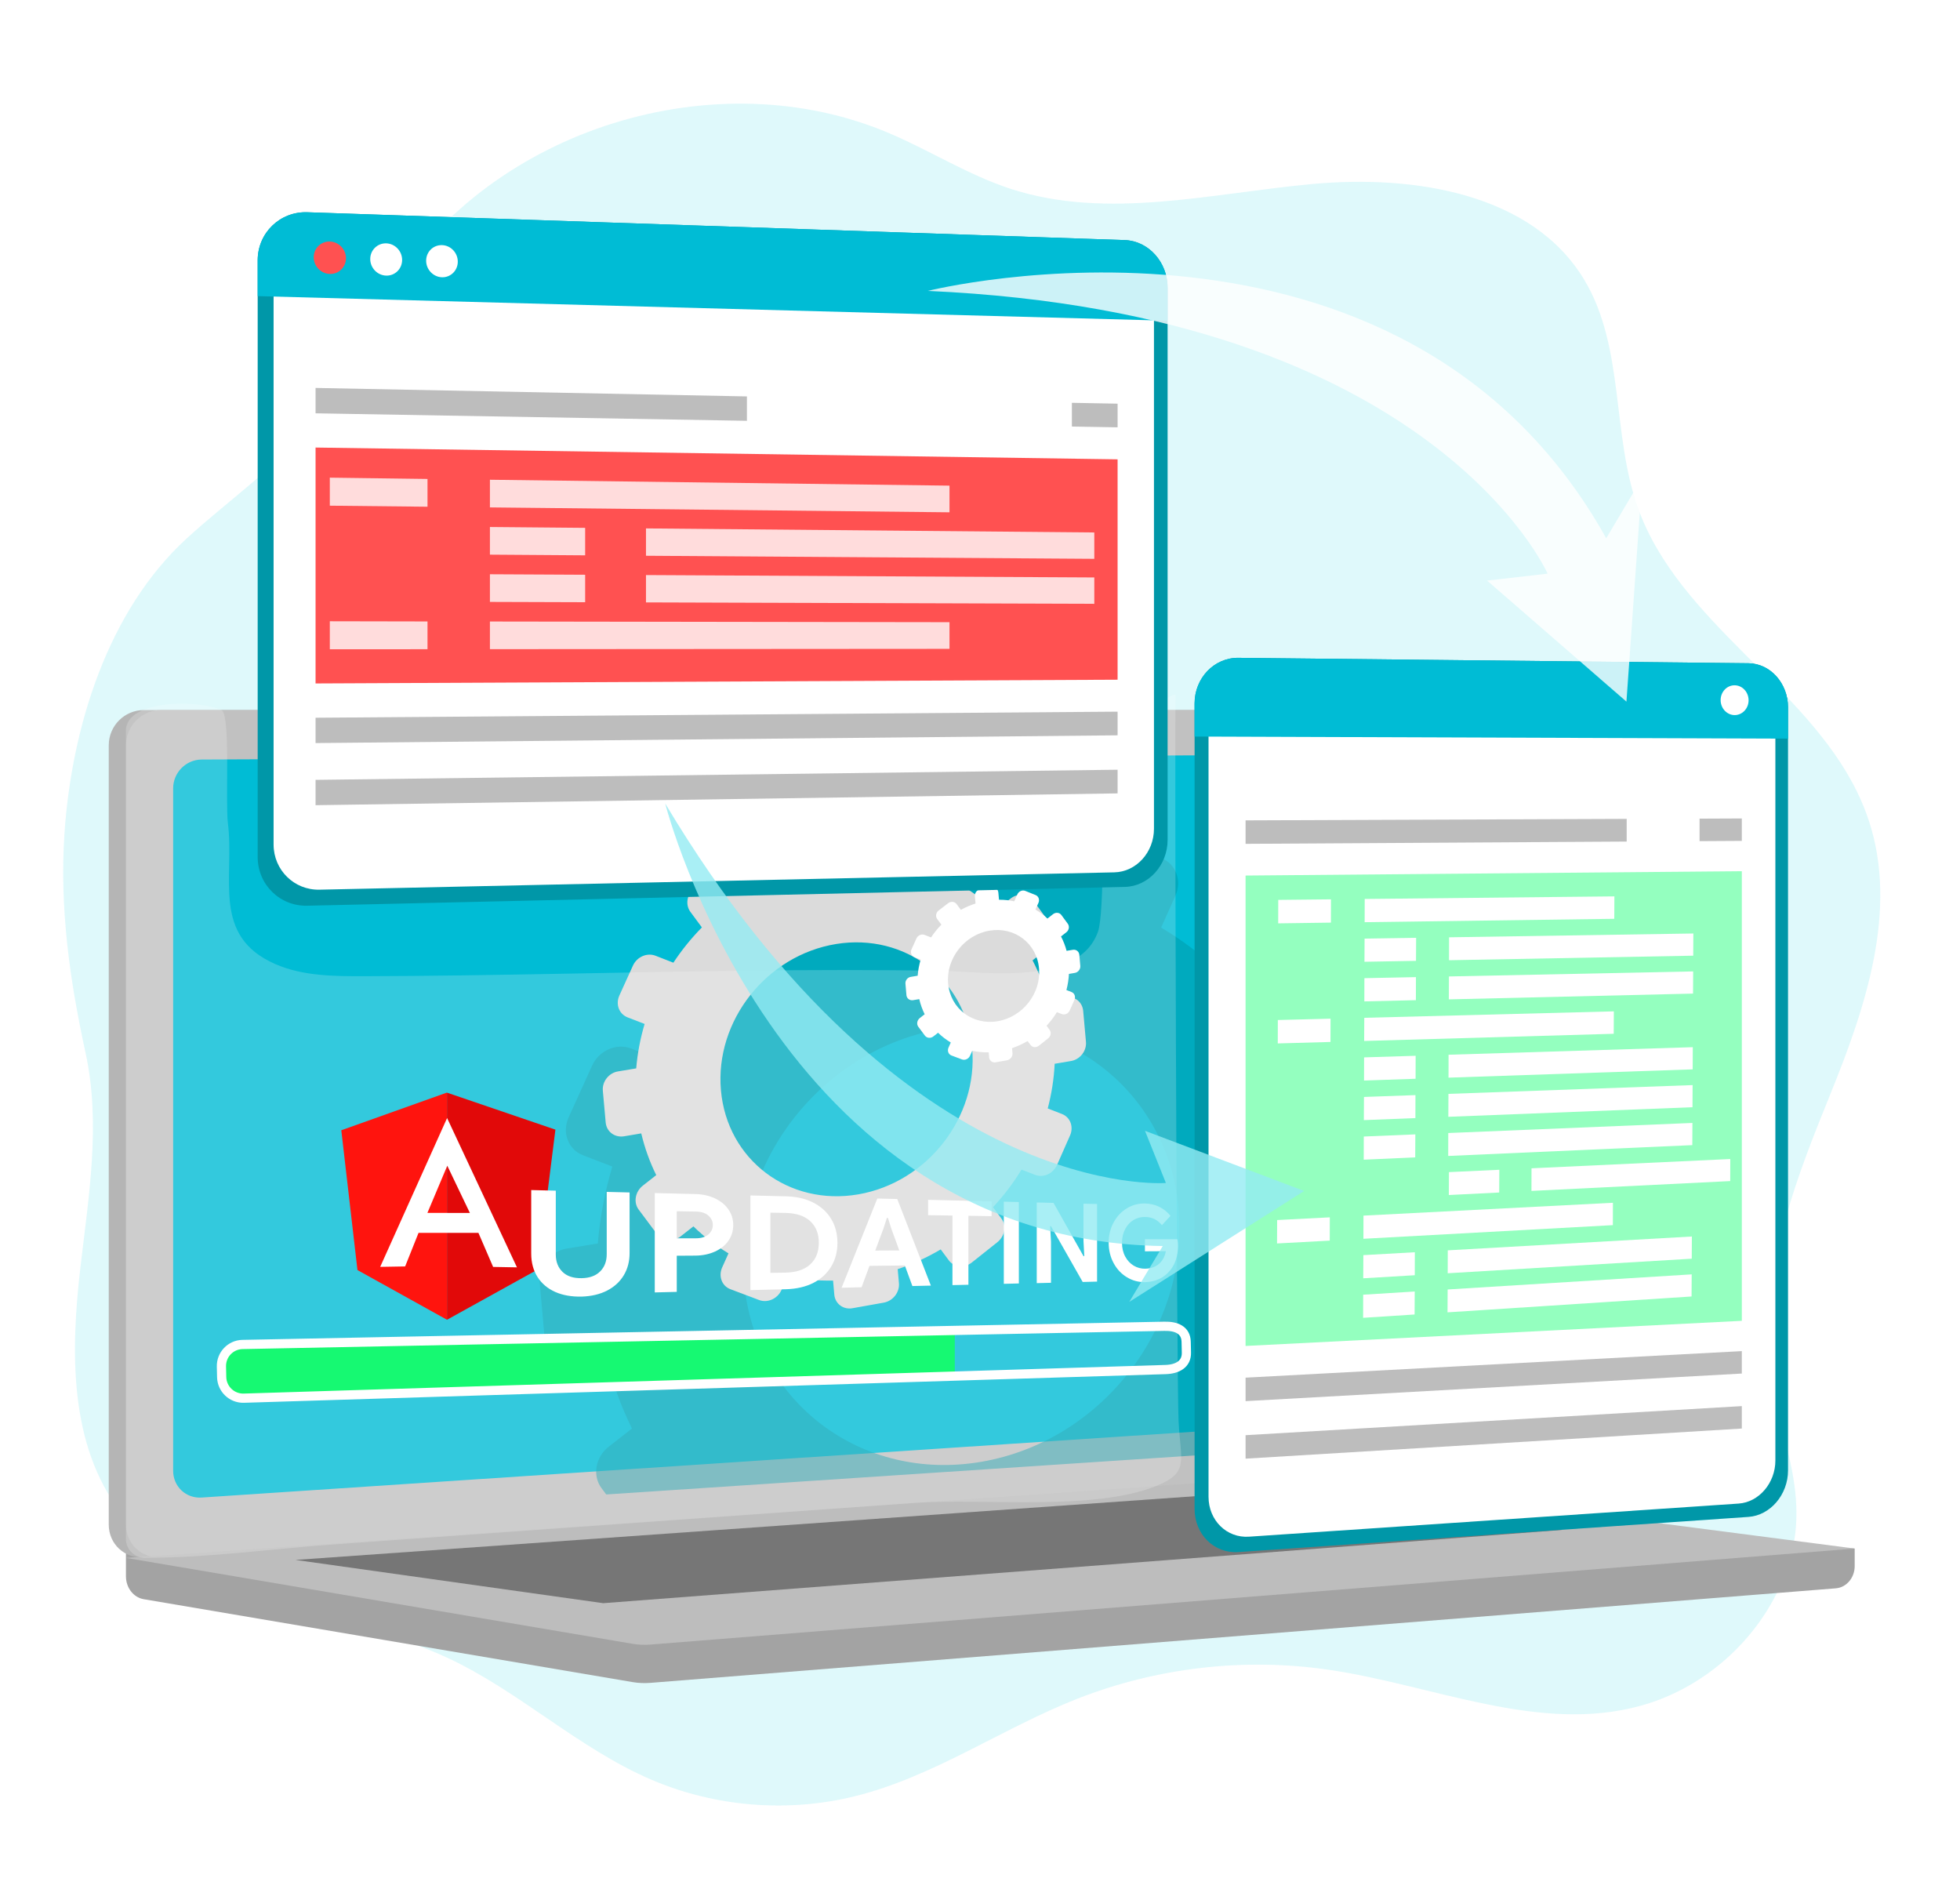<?xml version="1.0" encoding="utf-8"?>
<!-- Generator: Adobe Illustrator 24.3.0, SVG Export Plug-In . SVG Version: 6.00 Build 0)  -->
<svg version="1.1" xmlns="http://www.w3.org/2000/svg" xmlns:xlink="http://www.w3.org/1999/xlink" x="0px" y="0px"
	 viewBox="0 0 3190.1 3056.7" style="enable-background:new 0 0 3190.1 3056.7;" xml:space="preserve">
<pattern  x="-381.3" y="-16409.7" width="2477.5" height="2261.4" patternUnits="userSpaceOnUse" id="Новый_узор" viewBox="0 -2261.4 2477.5 2261.4" style="overflow:visible;">
	<g>
		<rect x="0" y="-2261.4" style="fill:none;" width="2477.5" height="2261.4"/>
		<g>
			<line style="fill:none;stroke:#BDBDBD;stroke-width:15;stroke-miterlimit:10;" x1="0" y1="-734.7" x2="2477.5" y2="-734.7"/>
			<line style="fill:none;stroke:#BDBDBD;stroke-width:15;stroke-miterlimit:10;" x1="0" y1="-630.8" x2="2477.5" y2="-630.8"/>
			<line style="fill:none;stroke:#BDBDBD;stroke-width:15;stroke-miterlimit:10;" x1="0" y1="-527" x2="2477.5" y2="-527"/>
			<line style="fill:none;stroke:#BDBDBD;stroke-width:15;stroke-miterlimit:10;" x1="0" y1="-423.1" x2="2477.5" y2="-423.1"/>
			<line style="fill:none;stroke:#BDBDBD;stroke-width:15;stroke-miterlimit:10;" x1="0" y1="-319.2" x2="2477.5" y2="-319.2"/>
			<line style="fill:none;stroke:#BDBDBD;stroke-width:15;stroke-miterlimit:10;" x1="0" y1="-215.3" x2="2477.5" y2="-215.3"/>
			<line style="fill:none;stroke:#BDBDBD;stroke-width:15;stroke-miterlimit:10;" x1="0" y1="-111.4" x2="2477.5" y2="-111.4"/>
			<line style="fill:none;stroke:#BDBDBD;stroke-width:15;stroke-miterlimit:10;" x1="0" y1="-7.5" x2="2477.5" y2="-7.5"/>
			<line style="fill:none;stroke:#BDBDBD;stroke-width:15;stroke-miterlimit:10;" x1="73.3" y1="-734.7" x2="73.3" y2="-7.5"/>
			<line style="fill:none;stroke:#BDBDBD;stroke-width:15;stroke-miterlimit:10;" x1="186.5" y1="-735.6" x2="186.5" y2="-8.4"/>
			<line style="fill:none;stroke:#BDBDBD;stroke-width:15;stroke-miterlimit:10;" x1="299.7" y1="-736.5" x2="299.7" y2="-9.3"/>
			<line style="fill:none;stroke:#BDBDBD;stroke-width:15;stroke-miterlimit:10;" x1="412.9" y1="-737.5" x2="412.9" y2="-10.2"/>
			<line style="fill:none;stroke:#BDBDBD;stroke-width:15;stroke-miterlimit:10;" x1="526.1" y1="-738.4" x2="526.1" y2="-11.1"/>
			<line style="fill:none;stroke:#BDBDBD;stroke-width:15;stroke-miterlimit:10;" x1="639.4" y1="-739.3" x2="639.4" y2="-12"/>
			<line style="fill:none;stroke:#BDBDBD;stroke-width:15;stroke-miterlimit:10;" x1="752.6" y1="-740.2" x2="752.6" y2="-12.9"/>
			<line style="fill:none;stroke:#BDBDBD;stroke-width:15;stroke-miterlimit:10;" x1="865.8" y1="-741.1" x2="865.8" y2="-13.9"/>
			<line style="fill:none;stroke:#BDBDBD;stroke-width:15;stroke-miterlimit:10;" x1="979" y1="-742" x2="979" y2="-14.8"/>
			<line style="fill:none;stroke:#BDBDBD;stroke-width:15;stroke-miterlimit:10;" x1="1092.2" y1="-742.9" x2="1092.2" y2="-15.7"/>
			<line style="fill:none;stroke:#BDBDBD;stroke-width:15;stroke-miterlimit:10;" x1="1205.5" y1="-743.8" x2="1205.5" y2="-16.6"/>
			<line style="fill:none;stroke:#BDBDBD;stroke-width:15;stroke-miterlimit:10;" x1="1318.7" y1="-744.7" x2="1318.7" y2="-17.5"/>
			<line style="fill:none;stroke:#BDBDBD;stroke-width:15;stroke-miterlimit:10;" x1="1431.9" y1="-745.6" x2="1431.9" y2="-18.4"/>
			<line style="fill:none;stroke:#BDBDBD;stroke-width:15;stroke-miterlimit:10;" x1="1545.1" y1="-746.5" x2="1545.1" y2="-19.3"/>
			<line style="fill:none;stroke:#BDBDBD;stroke-width:15;stroke-miterlimit:10;" x1="1658.3" y1="-747.4" x2="1658.3" y2="-20.2"/>
			<line style="fill:none;stroke:#BDBDBD;stroke-width:15;stroke-miterlimit:10;" x1="1771.5" y1="-748.4" x2="1771.5" y2="-21.1"/>
			<line style="fill:none;stroke:#BDBDBD;stroke-width:15;stroke-miterlimit:10;" x1="1884.8" y1="-749.3" x2="1884.8" y2="-22"/>
			<line style="fill:none;stroke:#BDBDBD;stroke-width:15;stroke-miterlimit:10;" x1="1998" y1="-750.2" x2="1998" y2="-22.9"/>
			<line style="fill:none;stroke:#BDBDBD;stroke-width:15;stroke-miterlimit:10;" x1="2111.2" y1="-751.1" x2="2111.2" y2="-23.8"/>
			<line style="fill:none;stroke:#BDBDBD;stroke-width:15;stroke-miterlimit:10;" x1="2224.4" y1="-752" x2="2224.4" y2="-24.8"/>
			<line style="fill:none;stroke:#BDBDBD;stroke-width:15;stroke-miterlimit:10;" x1="2337.6" y1="-752.9" x2="2337.6" y2="-25.7"/>
			<line style="fill:none;stroke:#BDBDBD;stroke-width:15;stroke-miterlimit:10;" x1="2450.9" y1="-753.8" x2="2450.9" y2="-26.6"/>
		</g>
		<g>
			<line style="fill:none;stroke:#BDBDBD;stroke-width:15;stroke-miterlimit:10;" x1="0" y1="-1488.5" x2="2477.5" y2="-1488.5"/>
			<line style="fill:none;stroke:#BDBDBD;stroke-width:15;stroke-miterlimit:10;" x1="0" y1="-1384.6" x2="2477.5" y2="-1384.6"/>
			<line style="fill:none;stroke:#BDBDBD;stroke-width:15;stroke-miterlimit:10;" x1="0" y1="-1280.8" x2="2477.5" y2="-1280.8"/>
			<line style="fill:none;stroke:#BDBDBD;stroke-width:15;stroke-miterlimit:10;" x1="0" y1="-1176.9" x2="2477.5" y2="-1176.9"/>
			<line style="fill:none;stroke:#BDBDBD;stroke-width:15;stroke-miterlimit:10;" x1="0" y1="-1073" x2="2477.5" y2="-1073"/>
			<line style="fill:none;stroke:#BDBDBD;stroke-width:15;stroke-miterlimit:10;" x1="0" y1="-969.1" x2="2477.5" y2="-969.1"/>
			<line style="fill:none;stroke:#BDBDBD;stroke-width:15;stroke-miterlimit:10;" x1="0" y1="-865.2" x2="2477.5" y2="-865.2"/>
			<line style="fill:none;stroke:#BDBDBD;stroke-width:15;stroke-miterlimit:10;" x1="0" y1="-761.3" x2="2477.5" y2="-761.3"/>
			<line style="fill:none;stroke:#BDBDBD;stroke-width:15;stroke-miterlimit:10;" x1="73.3" y1="-1488.5" x2="73.3" y2="-761.3"/>
			<line style="fill:none;stroke:#BDBDBD;stroke-width:15;stroke-miterlimit:10;" x1="186.5" y1="-1489.4" x2="186.5" y2="-762.2"/>
			<line style="fill:none;stroke:#BDBDBD;stroke-width:15;stroke-miterlimit:10;" x1="299.7" y1="-1490.4" x2="299.7" y2="-763.1"/>
			<line style="fill:none;stroke:#BDBDBD;stroke-width:15;stroke-miterlimit:10;" x1="412.9" y1="-1491.3" x2="412.9" y2="-764"/>
			<line style="fill:none;stroke:#BDBDBD;stroke-width:15;stroke-miterlimit:10;" x1="526.1" y1="-1492.2" x2="526.1" y2="-764.9"/>
			<line style="fill:none;stroke:#BDBDBD;stroke-width:15;stroke-miterlimit:10;" x1="639.4" y1="-1493.1" x2="639.4" y2="-765.8"/>
			<line style="fill:none;stroke:#BDBDBD;stroke-width:15;stroke-miterlimit:10;" x1="752.6" y1="-1494" x2="752.6" y2="-766.8"/>
			<line style="fill:none;stroke:#BDBDBD;stroke-width:15;stroke-miterlimit:10;" x1="865.8" y1="-1494.9" x2="865.8" y2="-767.7"/>
			<line style="fill:none;stroke:#BDBDBD;stroke-width:15;stroke-miterlimit:10;" x1="979" y1="-1495.8" x2="979" y2="-768.6"/>
			
				<line style="fill:none;stroke:#BDBDBD;stroke-width:15;stroke-miterlimit:10;" x1="1092.2" y1="-1496.7" x2="1092.2" y2="-769.5"/>
			
				<line style="fill:none;stroke:#BDBDBD;stroke-width:15;stroke-miterlimit:10;" x1="1205.5" y1="-1497.6" x2="1205.5" y2="-770.4"/>
			
				<line style="fill:none;stroke:#BDBDBD;stroke-width:15;stroke-miterlimit:10;" x1="1318.7" y1="-1498.5" x2="1318.7" y2="-771.3"/>
			
				<line style="fill:none;stroke:#BDBDBD;stroke-width:15;stroke-miterlimit:10;" x1="1431.9" y1="-1499.4" x2="1431.9" y2="-772.2"/>
			
				<line style="fill:none;stroke:#BDBDBD;stroke-width:15;stroke-miterlimit:10;" x1="1545.1" y1="-1500.3" x2="1545.1" y2="-773.1"/>
			<line style="fill:none;stroke:#BDBDBD;stroke-width:15;stroke-miterlimit:10;" x1="1658.3" y1="-1501.3" x2="1658.3" y2="-774"/>
			
				<line style="fill:none;stroke:#BDBDBD;stroke-width:15;stroke-miterlimit:10;" x1="1771.5" y1="-1502.2" x2="1771.5" y2="-774.9"/>
			
				<line style="fill:none;stroke:#BDBDBD;stroke-width:15;stroke-miterlimit:10;" x1="1884.8" y1="-1503.1" x2="1884.8" y2="-775.8"/>
			<line style="fill:none;stroke:#BDBDBD;stroke-width:15;stroke-miterlimit:10;" x1="1998" y1="-1504" x2="1998" y2="-776.7"/>
			
				<line style="fill:none;stroke:#BDBDBD;stroke-width:15;stroke-miterlimit:10;" x1="2111.2" y1="-1504.9" x2="2111.2" y2="-777.7"/>
			
				<line style="fill:none;stroke:#BDBDBD;stroke-width:15;stroke-miterlimit:10;" x1="2224.4" y1="-1505.8" x2="2224.4" y2="-778.6"/>
			
				<line style="fill:none;stroke:#BDBDBD;stroke-width:15;stroke-miterlimit:10;" x1="2337.6" y1="-1506.7" x2="2337.6" y2="-779.5"/>
			
				<line style="fill:none;stroke:#BDBDBD;stroke-width:15;stroke-miterlimit:10;" x1="2450.9" y1="-1507.6" x2="2450.9" y2="-780.4"/>
		</g>
		<g>
			<line style="fill:none;stroke:#BDBDBD;stroke-width:15;stroke-miterlimit:10;" x1="0" y1="-2242.3" x2="2477.5" y2="-2242.3"/>
			<line style="fill:none;stroke:#BDBDBD;stroke-width:15;stroke-miterlimit:10;" x1="0" y1="-2138.5" x2="2477.5" y2="-2138.5"/>
			<line style="fill:none;stroke:#BDBDBD;stroke-width:15;stroke-miterlimit:10;" x1="0" y1="-2034.6" x2="2477.5" y2="-2034.6"/>
			<line style="fill:none;stroke:#BDBDBD;stroke-width:15;stroke-miterlimit:10;" x1="0" y1="-1930.7" x2="2477.5" y2="-1930.7"/>
			<line style="fill:none;stroke:#BDBDBD;stroke-width:15;stroke-miterlimit:10;" x1="0" y1="-1826.8" x2="2477.5" y2="-1826.8"/>
			<line style="fill:none;stroke:#BDBDBD;stroke-width:15;stroke-miterlimit:10;" x1="0" y1="-1722.9" x2="2477.5" y2="-1722.9"/>
			<line style="fill:none;stroke:#BDBDBD;stroke-width:15;stroke-miterlimit:10;" x1="0" y1="-1619" x2="2477.5" y2="-1619"/>
			<line style="fill:none;stroke:#BDBDBD;stroke-width:15;stroke-miterlimit:10;" x1="0" y1="-1515.1" x2="2477.5" y2="-1515.1"/>
			<line style="fill:none;stroke:#BDBDBD;stroke-width:15;stroke-miterlimit:10;" x1="73.3" y1="-2242.3" x2="73.3" y2="-1515.1"/>
			<line style="fill:none;stroke:#BDBDBD;stroke-width:15;stroke-miterlimit:10;" x1="186.5" y1="-2243.2" x2="186.5" y2="-1516"/>
			
				<line style="fill:none;stroke:#BDBDBD;stroke-width:15;stroke-miterlimit:10;" x1="299.7" y1="-2244.2" x2="299.7" y2="-1516.9"/>
			
				<line style="fill:none;stroke:#BDBDBD;stroke-width:15;stroke-miterlimit:10;" x1="412.9" y1="-2245.1" x2="412.9" y2="-1517.8"/>
			<line style="fill:none;stroke:#BDBDBD;stroke-width:15;stroke-miterlimit:10;" x1="526.1" y1="-2246" x2="526.1" y2="-1518.7"/>
			
				<line style="fill:none;stroke:#BDBDBD;stroke-width:15;stroke-miterlimit:10;" x1="639.4" y1="-2246.9" x2="639.4" y2="-1519.7"/>
			
				<line style="fill:none;stroke:#BDBDBD;stroke-width:15;stroke-miterlimit:10;" x1="752.6" y1="-2247.8" x2="752.6" y2="-1520.6"/>
			
				<line style="fill:none;stroke:#BDBDBD;stroke-width:15;stroke-miterlimit:10;" x1="865.8" y1="-2248.7" x2="865.8" y2="-1521.5"/>
			<line style="fill:none;stroke:#BDBDBD;stroke-width:15;stroke-miterlimit:10;" x1="979" y1="-2249.6" x2="979" y2="-1522.4"/>
			
				<line style="fill:none;stroke:#BDBDBD;stroke-width:15;stroke-miterlimit:10;" x1="1092.2" y1="-2250.5" x2="1092.2" y2="-1523.3"/>
			
				<line style="fill:none;stroke:#BDBDBD;stroke-width:15;stroke-miterlimit:10;" x1="1205.5" y1="-2251.4" x2="1205.5" y2="-1524.2"/>
			
				<line style="fill:none;stroke:#BDBDBD;stroke-width:15;stroke-miterlimit:10;" x1="1318.7" y1="-2252.3" x2="1318.7" y2="-1525.1"/>
			
				<line style="fill:none;stroke:#BDBDBD;stroke-width:15;stroke-miterlimit:10;" x1="1431.9" y1="-2253.2" x2="1431.9" y2="-1526"/>
			
				<line style="fill:none;stroke:#BDBDBD;stroke-width:15;stroke-miterlimit:10;" x1="1545.1" y1="-2254.1" x2="1545.1" y2="-1526.9"/>
			
				<line style="fill:none;stroke:#BDBDBD;stroke-width:15;stroke-miterlimit:10;" x1="1658.3" y1="-2255.1" x2="1658.3" y2="-1527.8"/>
			
				<line style="fill:none;stroke:#BDBDBD;stroke-width:15;stroke-miterlimit:10;" x1="1771.5" y1="-2256" x2="1771.5" y2="-1528.7"/>
			
				<line style="fill:none;stroke:#BDBDBD;stroke-width:15;stroke-miterlimit:10;" x1="1884.8" y1="-2256.9" x2="1884.8" y2="-1529.6"/>
			<line style="fill:none;stroke:#BDBDBD;stroke-width:15;stroke-miterlimit:10;" x1="1998" y1="-2257.8" x2="1998" y2="-1530.6"/>
			
				<line style="fill:none;stroke:#BDBDBD;stroke-width:15;stroke-miterlimit:10;" x1="2111.2" y1="-2258.7" x2="2111.2" y2="-1531.5"/>
			
				<line style="fill:none;stroke:#BDBDBD;stroke-width:15;stroke-miterlimit:10;" x1="2224.4" y1="-2259.6" x2="2224.4" y2="-1532.4"/>
			
				<line style="fill:none;stroke:#BDBDBD;stroke-width:15;stroke-miterlimit:10;" x1="2337.6" y1="-2260.5" x2="2337.6" y2="-1533.3"/>
			
				<line style="fill:none;stroke:#BDBDBD;stroke-width:15;stroke-miterlimit:10;" x1="2450.9" y1="-2261.4" x2="2450.9" y2="-1534.2"/>
		</g>
	</g>
</pattern>
<g id="Background">
</g>
<g id="Illustration">
	<path style="opacity:0.3;fill:#94EBF2;" d="M3022.8,1289c7.2,14.8,13.5,30.1,18.8,46c48.2,145.8-5,304-62.8,446.2
		c-54.9,135.2-105.6,266.3-100.3,414.5c4.5,128.2,77.3,227.2,28.8,361.2c-38.1,105-129.2,189.2-236.9,218.9
		c-166.1,45.8-337.7-33.8-508.2-58.6c-137.2-20-279.6-3.5-408.7,47.2c-122.8,48.3-233.8,126.9-361.9,158.6
		c-109.7,27.2-228.2,17.5-332-27.1c-118.7-51-215-144.2-332.2-198.5c-89.2-41.3-187.3-58.6-281.4-87
		c-94.1-28.4-188.9-71.1-249-148.9c-84.5-109.4-82.2-261.2-66.2-398.5c13.4-115.4,33.6-234.1,8.5-349.4
		c-25.7-117.8-42.7-236.9-34.3-358.5c11.8-171.2,70.1-361.1,199.1-479.1c71.1-65,152.6-119.9,211.1-196.5
		c49.1-64.3,79.5-140.8,122.6-209.3c164-260.7,527.3-374.1,810.5-253c66.5,28.4,128.3,67.9,197,90.2c157.1,51,326.8,7,491.3-8
		s357.5,14.7,442.3,156.5c65.8,109.9,43.9,251.4,87.5,371.9C2732.8,1011.7,2938.7,1116.1,3022.8,1289z"/>
	<path style="fill:#A3A3A3;" d="M3018.8,2519.9l-2813.8-23.2v68.5c0,18.6,12.3,34.4,28.9,37.2l795.6,134.9c9.4,1.6,19,2,28.5,1.3
		l1930.1-153.9c17.2-1.4,30.6-17.2,30.6-36.3V2519.9z"/>
	<path style="fill:#B5B5B5;" d="M1997.7,2408.9L234.2,2534.2c-31.6,2.2-57.2-21.6-57.2-53.2V1212.8c0-31.7,25.7-57.3,57.2-57.3
		h1763.6c26,0,47,23.2,47,51.8v1146.4C2044.7,2382.3,2023.7,2407,1997.7,2408.9z"/>
	<path style="fill:#C1C1C1;" d="M2025.8,2408.9L262.3,2534.2c-31.6,2.2-57.2-21.6-57.2-53.2V1212.8c0-31.7,25.7-57.3,57.2-57.3
		h1763.6c26,0,47,23.2,47,51.8v1146.4C2072.9,2382.3,2051.8,2407,2025.8,2408.9z"/>
	<path style="fill:#00BCD5;" d="M2009.7,1271.6v1011.2c0,23.5-17.3,43.8-38.8,45.2l-328.6,21.8l-1189.2,78.9l-124.8,8.3
		c-25.7,1.7-46.5-17.9-46.5-43.7V1283c0-25.8,20.9-46.9,46.5-47l622.5-2.6l211-0.9l168.1-0.7l147.8-0.6l493.2-2.1
		C1992.4,1229.1,2009.7,1248.1,2009.7,1271.6z"/>
	<g style="opacity:0.5;">
		<path style="fill:#0097A8;" d="M2197.1,2003.1c25.4-4.3,44.1-28.5,41.9-54l-7.7-87.1c-2.3-25.6-24.7-42.9-50.1-38.6l-49,8.1
			c-10.6-39.6-25.2-77-43.5-112l41.7-32.7c20.9-16.4,25.9-45.9,11.3-66l-50.1-68.5c-14.7-20.1-43.6-23.2-64.6-6.8l-43.9,34.3
			c-28.3-26.8-59.5-50.3-93.2-70.3l23.3-52.1c10.8-24.3,0.7-51.5-22.6-60.8l-13.3-5.3l-128.5,0.5l0,0l-23.9,53.3
			c-38.1-8-77.8-12.2-118.5-12.1l-3.6-40.7l-183.4,0.8c-0.6,3.8-0.7,7.6-0.4,11.5l5.1,57.3c-39.9,12.7-78.1,29.2-114.2,49.1
			l-33-44.7c-15.1-20.4-44.7-23.5-66.2-7l-73.5,56.5c-21.6,16.6-26.8,46.6-11.7,67l32.4,43.7c-29.9,30.5-56.8,63.8-80.4,99.3
			l-50.1-19.5c-24-9.3-52.5,3.1-63.7,27.8l-38.2,84.2c-11.2,24.7-0.8,52.3,23.2,61.6l47.9,18.5c-12.1,40.6-20.1,82.5-23.6,125.1
			l-50.9,8.4c-26.4,4.4-46,29.1-43.7,55.2l7.9,89c2.3,26.1,25.6,43.6,52.1,39.2l48-8.1c9.8,41.5,24,80.8,42.2,117.5l-37.8,29.5
			c-21.7,16.9-27,47.1-11.8,67.5l7.7,10.3l1033.6-68.5c13.3-17.6,25.8-35.8,37.3-54.6l38.4,14.9c23.2,9,50.7-3.5,61.5-27.9l36.7-83
			c10.7-24.3,0.7-51.4-22.5-60.4l-40.4-15.8c10.8-40.9,17.4-83,19.5-125.8L2197.1,2003.1z M1597.9,2378.7
			c-195.8,33.9-369.5-97.2-386.9-292.9c-17.4-195.7,128.4-380.2,324.3-411.9c194.8-31.5,365.8,100,383,293.6
			C1935.5,2161,1792.5,2345,1597.9,2378.7z"/>
	</g>
	<path style="fill:#FFFFFF;" d="M1206.3,1190.2c0,11.8-9.1,21.4-20.3,21.4c-11.2,0-20.3-9.5-20.3-21.3c0-11.8,9.1-21.4,20.3-21.4
		C1197.3,1168.9,1206.3,1178.4,1206.3,1190.2z"/>
	<path style="fill:#BDBDBD;" d="M2096.1,2403.2l-1891.1,132l824.5,139.8c9.4,1.6,19,2,28.5,1.3l1960.7-156.3l-892.6-115.9
		C2116.2,2402.8,2106.2,2402.5,2096.1,2403.2z"/>
	<polygon style="fill:#767676;" points="481,2538.5 2055.4,2427 2542.6,2489.7 981.8,2608.9 	"/>
	<g>
		<path style="fill:#DBDBDB;" d="M981.2,1775.1l4.6,51.4c1.3,15.1,14.8,25.2,30.1,22.6l27.8-4.7c5.7,24,13.9,46.7,24.4,67.9
			l-21.8,17.1c-12.5,9.8-15.6,27.3-6.8,39l29.9,40c8.8,11.7,26,13.3,38.5,3.5l20.7-16.2c17.2,16.8,36.4,31.5,57.1,43.9l-10.3,22.9
			c-6.4,14.3-0.5,30.2,13.3,35.4l46.9,17.7c13.7,5.2,30.1-2.2,36.4-16.5l9.8-22c23.8,5,48.7,7.3,74.1,6.8l2,22.8
			c1.3,14.9,14.6,24.9,29.6,22.2l51-9.1c14.9-2.7,26-16.9,24.6-31.8l-2-22.7c24.6-8.3,48-19.1,70-32.1l13.2,17.8
			c8.6,11.6,25.4,13.1,37.6,3.4l41.5-33c12.1-9.7,15.1-26.9,6.5-38.4l-13.7-18.5c17.5-18.8,33.1-39.3,46.4-61.2l22.2,8.6
			c13.4,5.2,29.3-2,35.6-16.1l21.2-48c6.2-14.1,0.4-29.7-13-34.9l-23.3-9.1c6.2-23.6,10.1-48,11.3-72.7l26.7-4.5
			c14.7-2.5,25.5-16.5,24.2-31.2l-4.5-50.3c-1.3-14.8-14.3-24.8-29-22.3l-28.3,4.7c-6.1-22.9-14.6-44.5-25.1-64.7l24.1-18.9
			c12.1-9.5,15-26.6,6.5-38.2l-29-39.6c-8.5-11.6-25.2-13.4-37.3-3.9l-25.4,19.8c-16.4-15.5-34.4-29.1-53.8-40.6l13.4-30.1
			c6.3-14,0.4-29.7-13.1-35.1l-46-18.4c-13.5-5.4-29.6,1.6-35.9,15.7l-13.8,30.8c-22.1-4.7-45-7.1-68.5-7l-2.9-33
			c-1.3-14.9-14.5-25.1-29.5-22.7l-51.1,8c-15,2.4-26.1,16.4-24.8,31.3l2.9,33.1c-23,7.3-45.1,16.9-66,28.4l-19.1-25.8
			c-8.7-11.8-25.8-13.6-38.3-4l-42.5,32.6c-12.5,9.6-15.5,26.9-6.8,38.7l18.7,25.3c-17.3,17.6-32.9,36.9-46.4,57.4l-29-11.3
			c-13.9-5.4-30.3,1.8-36.8,16l-22.1,48.7c-6.5,14.3-0.5,30.2,13.4,35.6l27.7,10.7c-7,23.4-11.6,47.7-13.7,72.3l-29.4,4.9
			C991.1,1745.8,979.8,1760,981.2,1775.1z M1173.4,1774.3c-10-113.1,74.2-219.7,187.5-238.1c112.6-18.2,211.4,57.8,221.4,169.7
			c9.9,111.9-72.7,218.2-185.2,237.7C1283.8,1963.2,1183.4,1887.4,1173.4,1774.3z"/>
	</g>
	<path style="opacity:0.2;fill:#FFFFFF;" d="M1913.5,1130.7c-31-4.4-91.8,145.7-122,154.1c4,34.4,5.9,201.9-4.3,231
		c-31.5,89.8-184.8,65.4-254.8,64.1c-106.2-1.9-212.5-1.6-318.7-0.3c-206.9,2.4-413.7,8.5-620.6,9c-49.2,0.1-100.1-0.1-145.2-19.8
		c-104.4-45.8-65.8-140.3-77-229.4c-4.2-33.7,4.5-176.5-10.2-183.7c-34.4-16.9-155.7-18.6-155.8,33.5v1314.5
		c0,18.6,15,32.6,33.5,31.3c100.6,0,203.4-14.5,303.7-21.7c316.1-22.6,632.1-45.1,948.2-67.7c110.6-7.9,290.4,14.2,393-28.1
		c52.9-21.8,38-40.3,34.9-105.5C1915.2,2245.6,1911.5,1154.1,1913.5,1130.7z"/>
	<g>
		<path style="fill:#E10909;" d="M904,1838.3l-176.5-60.2v369.6l147.9-81.9L904,1838.3L904,1838.3z"/>
		<path style="fill:#FF140E;" d="M555.5,1839.3l26.3,227.5l145.6,80.8v-369.6L555.5,1839.3L555.5,1839.3z"/>
		<g>
			<path style="fill:#FFFFFF;" d="M727.7,1819.4L727.7,1819.4L727.7,1819.4L727.7,1819.4L727.7,1819.4l-108.9,242.2l40.6-0.7
				l21.8-54.6h46.4l0.1,0l51,0l23.9,55.4l38.8,0.7L727.7,1819.4z M695.6,1973.9l32.4-76.9l36.8,76.9h-35.3l-1.8-0.1H695.6z"/>
		</g>
	</g>
	
		<pattern  id="SVGID_1_" xlink:href="#–Э–Њ–≤—Л–є_—Г–Ј–Њ—А" patternTransform="matrix(0.585 -5.007932e-02 7.112648e-02 0.465 -2292.305 15070.428)">
	</pattern>
	<polygon style="opacity:0.4;fill:url(#SVGID_1_);" points="481,2538.5 2055.4,2427 2542.6,2489.7 981.8,2608.9 	"/>
	<g>
		<path style="fill:#FFFFFF;" d="M1473.7,1600.8l1.6,18.6c0.5,5.5,5.4,9.1,10.9,8.2l10-1.7c2,8.7,5,16.9,8.8,24.6l-7.9,6.2
			c-4.5,3.5-5.6,9.9-2.5,14.1l10.8,14.5c3.2,4.2,9.4,4.8,13.9,1.2l7.5-5.9c6.2,6.1,13.2,11.4,20.7,15.9l-3.7,8.3
			c-2.3,5.2-0.2,10.9,4.8,12.8l17,6.4c5,1.9,10.9-0.8,13.2-6l3.6-8c8.6,1.8,17.6,2.7,26.8,2.5l0.7,8.2c0.5,5.4,5.3,9,10.7,8
			l18.4-3.3c5.4-1,9.4-6.1,8.9-11.5l-0.7-8.2c8.9-3,17.4-6.9,25.3-11.6l4.8,6.4c3.1,4.2,9.2,4.7,13.6,1.2l15-11.9
			c4.4-3.5,5.5-9.7,2.4-13.9l-4.9-6.7c6.3-6.8,12-14.2,16.8-22.1l8,3.1c4.9,1.9,10.6-0.7,12.9-5.8l7.7-17.4
			c2.2-5.1,0.1-10.7-4.7-12.6l-8.4-3.3c2.3-8.5,3.6-17.3,4.1-26.3l9.7-1.6c5.3-0.9,9.2-6,8.8-11.3l-1.6-18.2
			c-0.5-5.3-5.2-9-10.5-8.1l-10.2,1.7c-2.2-8.3-5.3-16.1-9.1-23.4l8.7-6.8c4.4-3.4,5.4-9.6,2.4-13.8l-10.5-14.3
			c-3.1-4.2-9.1-4.8-13.5-1.4l-9.2,7.2c-5.9-5.6-12.4-10.5-19.5-14.7l4.9-10.9c2.3-5.1,0.1-10.8-4.7-12.7l-16.7-6.7
			c-4.9-2-10.7,0.6-13,5.7l-5,11.2c-8-1.7-16.3-2.6-24.8-2.5l-1.1-11.9c-0.5-5.4-5.3-9.1-10.7-8.2l-18.5,2.9
			c-5.4,0.9-9.4,5.9-9,11.3l1.1,12c-8.3,2.6-16.3,6.1-23.9,10.3l-6.9-9.3c-3.1-4.3-9.3-4.9-13.8-1.5l-15.4,11.8
			c-4.5,3.5-5.6,9.7-2.4,14l6.8,9.1c-6.3,6.4-11.9,13.3-16.8,20.8l-10.5-4.1c-5-2-11,0.6-13.3,5.8l-8,17.6
			c-2.3,5.2-0.2,10.9,4.9,12.9l10,3.9c-2.5,8.5-4.2,17.2-4.9,26.2l-10.6,1.8C1477.3,1590.2,1473.2,1595.4,1473.7,1600.8z
			 M1543.2,1600.5c-3.6-40.9,26.8-79.5,67.8-86.1c40.7-6.6,76.5,20.9,80.1,61.4c3.6,40.5-26.3,78.9-67,86
			C1583.1,1668.9,1546.8,1641.5,1543.2,1600.5z"/>
	</g>
	<g>
		<path style="fill:#16F972;" d="M1554,2239.3l-1157.9,35.9c-19,0.5-34.7-14.8-35.2-34.1l-0.4-17.4c-0.5-19.3,14.5-35.4,33.4-35.8
			L1554,2165V2239.3z"/>
		<path style="fill:none;stroke:#FFFFFF;stroke-width:15;stroke-miterlimit:10;" d="M1896.8,2228.7l-1500.1,46.6
			c-19.3,0.5-35.4-14.8-35.9-34.1l-0.4-17.4c-0.5-19.3,14.8-35.4,34.1-35.9l1500.5-29.6c19.3-0.5,35.1,5.8,35.6,25.1l0.4,17.4
			C1931.6,2220.1,1916.1,2228.2,1896.8,2228.7z"/>
	</g>
	<g>
		<path style="fill:#FFFFFF;" d="M903.9,2102.5c-12.3-5.4-22-13.5-28.9-24.2c-6.9-10.7-10.4-23.6-10.4-38.4v-103.3l40,1v104
			c0,11.7,3.7,21.1,11,28.2c7.3,7.1,17.6,10.4,30.9,10.2c13.2-0.2,23.3-3.9,30.4-11.1c7.1-7.1,10.6-16.4,10.6-27.8v-101.5l37.2,0.9
			v98.6c0,13.6-3.1,25.6-9.4,36.1c-6.3,10.5-15.3,18.8-27,24.9c-11.8,6.1-25.7,9.4-41.8,9.9C930.4,2110.3,916.1,2107.9,903.9,2102.5
			z"/>
		<path style="fill:#FFFFFF;" d="M1065.7,1941.5l66.2,1.6c11.6,0.3,22.1,2.6,31.6,7c9.4,4.4,16.7,10.3,22,17.9
			c5.3,7.6,7.9,16.1,7.9,25.6c0,9.6-2.6,18.1-7.9,25.6c-5.3,7.6-12.7,13.4-22,17.6c-9.4,4.2-20,6.4-31.6,6.5l-30.4,0.2v58.8
			l-35.8,0.9V1941.5z M1132.9,2015.1c8.5,0,15.2-2.1,20.1-6.3c4.8-4.2,7.2-9.3,7.2-15.3c0-6-2.4-11.1-7.2-15.3
			c-4.8-4.3-11.5-6.4-20.1-6.6l-31.4-0.5v44L1132.9,2015.1z"/>
		<path style="fill:#FFFFFF;" d="M1221.4,1945.4l57.8,1.4c17.4,0.4,32.4,3.9,45,10.5c12.5,6.5,22.1,15.3,28.8,26.6
			c6.7,11.2,10,24,10,38.5c0,14.5-3.3,27.3-10,38.5c-6.7,11.2-16.3,20.1-28.8,26.6c-12.6,6.5-27.6,10-45,10.5l-57.8,1.4V1945.4z
			 M1277.8,2071c18-0.3,31.6-4.8,41-13.5c9.3-8.6,13.9-20.3,13.9-35.1c0-14.8-4.6-26.5-13.9-35.1c-9.3-8.7-22.9-13.2-41-13.5
			l-23.9-0.4v97.9L1277.8,2071z"/>
		<path style="fill:#FFFFFF;" d="M1427.9,1950.4l32.5,0.8l54.7,140.9l-30.1,0.7l-12.3-33.5l-57.5,0.7l-12.9,34.8l-32.5,0.8
			L1427.9,1950.4z M1463.7,2034.9l-13.1-35.8l-5.4-17.2l-1.7,0l-5.5,17.1l-13.5,36.1L1463.7,2034.9z"/>
		<path style="fill:#FFFFFF;" d="M1550.1,1978.1l-39.5-0.6v-25l103.3,2.5v24.1l-37.7-0.6v112.2l-26,0.6V1978.1z"/>
		<path style="fill:#FFFFFF;" d="M1633.8,1955.5l24.5,0.6v132.5l-24.5,0.6V1955.5z"/>
		<path style="fill:#FFFFFF;" d="M1687.3,1956.8l27.4,0.7l48.8,86.6l1.3,0l-1.3-24.5v-60.8l22.1,0.5v126.3l-23.4,0.6l-51.6-90.8
			l-1.4,0l1.4,25.1v67l-23.2,0.6V1956.8z"/>
		<path style="fill:#FFFFFF;" d="M1834.5,2078.7c-9.1-5.4-16.4-13-21.8-22.9c-5.4-9.9-8.2-21-8.2-33.4c0-12.4,2.7-23.5,8.2-33.4
			c5.4-9.9,12.7-17.5,21.8-22.9c9-5.4,18.9-7.9,29.4-7.6c8.6,0.2,16.3,2.1,23.3,5.6c7,3.5,12.9,8.3,17.9,14.5l-13.9,15.1
			c-3.6-4.3-7.6-7.6-12-9.8c-4.4-2.2-9.6-3.4-15.5-3.5c-6.8-0.1-13,1.5-18.7,4.9c-5.7,3.4-10.3,8.4-13.7,14.9
			c-3.4,6.5-5.1,13.9-5.1,22.3c0,8.3,1.7,15.8,5.2,22.3c3.5,6.5,8.1,11.4,13.9,14.9c5.8,3.4,12,5,18.8,4.9
			c10.2-0.2,18.5-3.6,24.9-10.4c2-2.1,3.8-4.7,5.3-7.8c1.5-3.2,2.6-6.6,3.3-10.3l-34.1,0.2v-19.7l52.8,0.1c0.7,3.1,1,6.6,1,10.5
			c0,7.9-1.1,15.3-3.2,22.1c-2.1,6.8-5.3,12.9-9.7,18.1c-4.8,5.9-10.5,10.5-17.4,13.8c-6.9,3.3-14.6,5-23.1,5.3
			C1853.3,2086.6,1843.5,2084.1,1834.5,2078.7z"/>
	</g>
	<g>
		<path style="fill:#0097A8;" d="M1830.7,390.7L500.2,345.4c-44.5-1.5-80.8,33.6-80.8,78.3v971c0,44.8,36.2,80.3,80.8,79.2
			l1330.5-30.6c38.6-0.9,69.7-35.2,69.7-76.6V468.1C1900.4,426.6,1869.3,392,1830.7,390.7z"/>
		<path style="fill:#FFFFFF;" d="M445.3,1374.3V444.4c0-41.4,33.5-73.9,74.7-72.6l1293.5,42.3c35.8,1.2,64.7,33.3,64.7,71.7v862.8
			c0,38.5-28.9,70.3-64.7,71L520,1447.8C478.8,1448.7,445.3,1415.8,445.3,1374.3z"/>
		<path style="fill:#00BCD5;" d="M1830.7,390.7L500.2,345.4c-44.5-1.5-80.8,33.6-80.8,78.3v58.2l1481,40v-53.8
			C1900.4,426.6,1869.3,392,1830.7,390.7z"/>
		<path style="fill:#FF5151;" d="M563.1,420.2c0,14.6-11.7,26-26.2,25.6c-14.5-0.4-26.3-12.6-26.3-27.2c0-14.6,11.8-26,26.3-25.6
			C551.3,393.5,563.1,405.7,563.1,420.2z"/>
		<path style="fill:#FFFFFF;" d="M654.5,423c0,14.5-11.6,25.9-25.9,25.5c-14.4-0.4-26-12.5-26-27s11.7-25.9,26-25.5
			C642.9,396.4,654.5,408.5,654.5,423z"/>
		<path style="fill:#FFFFFF;" d="M745.1,425.8c0,14.4-11.5,25.8-25.7,25.4c-14.2-0.4-25.8-12.5-25.8-26.9
			c0-14.5,11.5-25.8,25.8-25.4C733.6,399.3,745.1,411.3,745.1,425.8z"/>
		<polygon style="fill:#FF5151;" points="1819,1106.1 513.6,1112.2 513.6,728.3 1819,747.5 		"/>
		<polygon style="fill:#BDBDBD;" points="1819,1196.6 513.6,1209.2 513.6,1168 1819,1158.1 		"/>
		<polygon style="fill:#BDBDBD;" points="1819,1291.1 513.6,1310.3 513.6,1269.1 1819,1252.6 		"/>
		<g>
			<polygon style="fill:#BDBDBD;" points="1215.7,645.1 513.6,631.3 513.6,672.6 1215.7,684.8 			"/>
			<polygon style="fill:#BDBDBD;" points="1744.6,655.5 1744.6,694.1 1819,695.4 1819,656.9 			"/>
		</g>
		<g style="opacity:0.8;">
			<polygon style="fill:#FFFFFF;" points="695.8,824.6 536.8,822.9 536.8,777.3 695.8,779.4 			"/>
			<polygon style="fill:#FFFFFF;" points="1545.4,833.7 797.4,825.7 797.4,780.7 1545.4,790.3 			"/>
			<polygon style="fill:#FFFFFF;" points="952.4,903.7 797.4,902.6 797.4,857.6 952.4,859 			"/>
			<polygon style="fill:#FFFFFF;" points="1781.1,909.4 1051.4,904.4 1051.4,859.9 1781.1,866.5 			"/>
			<polygon style="fill:#FFFFFF;" points="952.4,980 797.4,979.5 797.4,934.5 952.4,935.3 			"/>
			<polygon style="fill:#FFFFFF;" points="1781.1,982.6 1051.4,980.3 1051.4,935.8 1781.1,939.7 			"/>
			<polygon style="fill:#FFFFFF;" points="695.8,1056.5 536.8,1056.6 536.8,1011 695.8,1011.3 			"/>
			<polygon style="fill:#FFFFFF;" points="1545.4,1055.9 797.4,1056.4 797.4,1011.4 1545.4,1012.5 			"/>
		</g>
	</g>
	<g>
		<path style="fill:#0097A8;" d="M2845.8,1079.3l-830.3-8.8c-39.3-0.4-71.2,32.9-71.2,74.3v1310.7c0,41.5,32,72.9,71.2,70.2
			l830.3-57.2c35.6-2.5,64.4-36.3,64.4-75.6V1151.1C2910.2,1111.9,2881.4,1079.7,2845.8,1079.3z"/>
		<path style="fill:#FFFFFF;" d="M1967,2435.7V1163.5c0-38.4,29.5-69.2,65.9-68.9l796.9,7.4c33.1,0.3,59.8,30.1,59.8,66.5v1208.3
			c0,36.4-26.7,67.8-59.8,70l-796.9,53.9C1996.6,2503.2,1967,2474.1,1967,2435.7z"/>
		<path style="fill:#00BCD5;" d="M2845.8,1079.3l-830.3-8.8c-39.3-0.4-71.2,32.9-71.2,74.3v53.8l965.9,3.4v-51
			C2910.2,1111.9,2881.4,1079.7,2845.8,1079.3z"/>
		<path style="fill:#FFFFFF;" d="M2846,1139.6c0,13.4-10.2,24.1-22.7,24.1c-12.6-0.1-22.8-11-22.8-24.4c0-13.4,10.2-24.2,22.8-24.1
			C2835.9,1115.3,2846,1126.2,2846,1139.6z"/>
		<polygon style="fill:#94FFBF;" points="2835,2149.4 2027.3,2190.3 2027.3,1424.8 2835,1417.7 		"/>
		<polygon style="fill:#BDBDBD;" points="2835,2235.2 2027.3,2280.1 2027.3,2241.9 2835,2198.7 		"/>
		<polygon style="fill:#BDBDBD;" points="2835,2324.7 2027.3,2373.7 2027.3,2335.5 2835,2288.2 		"/>
		<g>
			<polygon style="fill:#BDBDBD;" points="2647.6,1332.6 2027.3,1335 2027.3,1373.2 2647.6,1369.5 			"/>
			<polygon style="fill:#BDBDBD;" points="2766.2,1332.2 2766.2,1368.8 2835,1368.4 2835,1331.9 			"/>
		</g>
		<g>
			<polygon style="fill:#FFFFFF;" points="2166.2,1501.4 2080.4,1502.6 2080.5,1464.4 2166.3,1463.5 			"/>
			<polygon style="fill:#FFFFFF;" points="2627.4,1495.2 2221.1,1500.7 2221.2,1462.9 2627.6,1458.7 			"/>
			<polygon style="fill:#FFFFFF;" points="2304.7,1563.6 2220.8,1565.1 2221,1527.4 2304.9,1526.1 			"/>
			<polygon style="fill:#FFFFFF;" points="2755.9,1555.2 2358.4,1562.6 2358.5,1525.3 2756.1,1519.1 			"/>
			<polygon style="fill:#FFFFFF;" points="2304.5,1627.6 2220.6,1629.6 2220.7,1591.8 2304.6,1590.1 			"/>
			<polygon style="fill:#FFFFFF;" points="2755.6,1616.9 2358.1,1626.3 2358.3,1589 2755.8,1580.8 			"/>
			<polygon style="fill:#FFFFFF;" points="2165.5,1695.6 2079.7,1698 2079.8,1659.9 2165.6,1657.7 			"/>
			<polygon style="fill:#FFFFFF;" points="2626.5,1682.3 2220.3,1694 2220.5,1656.3 2626.7,1645.8 			"/>
			<polygon style="fill:#FFFFFF;" points="2304,1755.5 2220.1,1758.4 2220.2,1720.7 2304.1,1718.1 			"/>
			<polygon style="fill:#FFFFFF;" points="2755,1740.2 2357.6,1753.7 2357.7,1716.4 2755.2,1704.1 			"/>
			<polygon style="fill:#FFFFFF;" points="2303.7,1819.5 2219.8,1822.8 2220,1785.1 2303.8,1782.1 			"/>
			<polygon style="fill:#FFFFFF;" points="2754.7,1801.8 2357.3,1817.4 2357.5,1780.1 2754.9,1765.8 			"/>
			<polygon style="fill:#FFFFFF;" points="2303.4,1883.4 2219.6,1887.2 2219.7,1849.5 2303.6,1846 			"/>
			<polygon style="fill:#FFFFFF;" points="2754.4,1863.5 2357.1,1881.1 2357.2,1843.8 2754.6,1827.4 			"/>
			<polygon style="fill:#FFFFFF;" points="2440.1,1940.6 2358.1,1944.7 2358.3,1907.4 2440.3,1903.6 			"/>
			<polygon style="fill:#FFFFFF;" points="2816.1,1922 2492.6,1938 2492.7,1901.2 2816.2,1886.1 			"/>
			<polygon style="fill:#FFFFFF;" points="2164.3,2018.9 2078.5,2023.5 2078.7,1985.4 2164.4,1981 			"/>
			<polygon style="fill:#FFFFFF;" points="2625.1,1993.7 2219.1,2015.9 2219.2,1978.2 2625.2,1957.3 			"/>
			<polygon style="fill:#FFFFFF;" points="2302.7,2075.2 2218.8,2080.2 2219,2042.5 2302.8,2037.8 			"/>
			<polygon style="fill:#FFFFFF;" points="2753.5,2048.3 2356.3,2072 2356.4,2034.7 2753.7,2012.2 			"/>
			<polygon style="fill:#FFFFFF;" points="2302.4,2139.1 2218.6,2144.5 2218.7,2106.9 2302.6,2101.7 			"/>
			<polygon style="fill:#FFFFFF;" points="2753.2,2109.8 2356,2135.6 2356.2,2098.4 2753.4,2073.8 			"/>
		</g>
	</g>
	<path style="opacity:0.8;fill:#FFFFFF;" d="M1510,473.4c0,0,771.8-193.5,1104.3,402.5l58.7-98.8l-25.8,364.7l-226.8-197l98.5-11.3
		C2518.8,933.6,2333,510.1,1510,473.4z"/>
	<path style="opacity:0.8;fill:#94EBF2;" d="M1082.7,1307.6c0,0,180.7,711,809.8,720.1l-54.5,90.9l284.7-180.5l-259.1-97.9l34,84.9
		C1897.6,1925,1472.6,1959.5,1082.7,1307.6z"/>
</g>
</svg>

